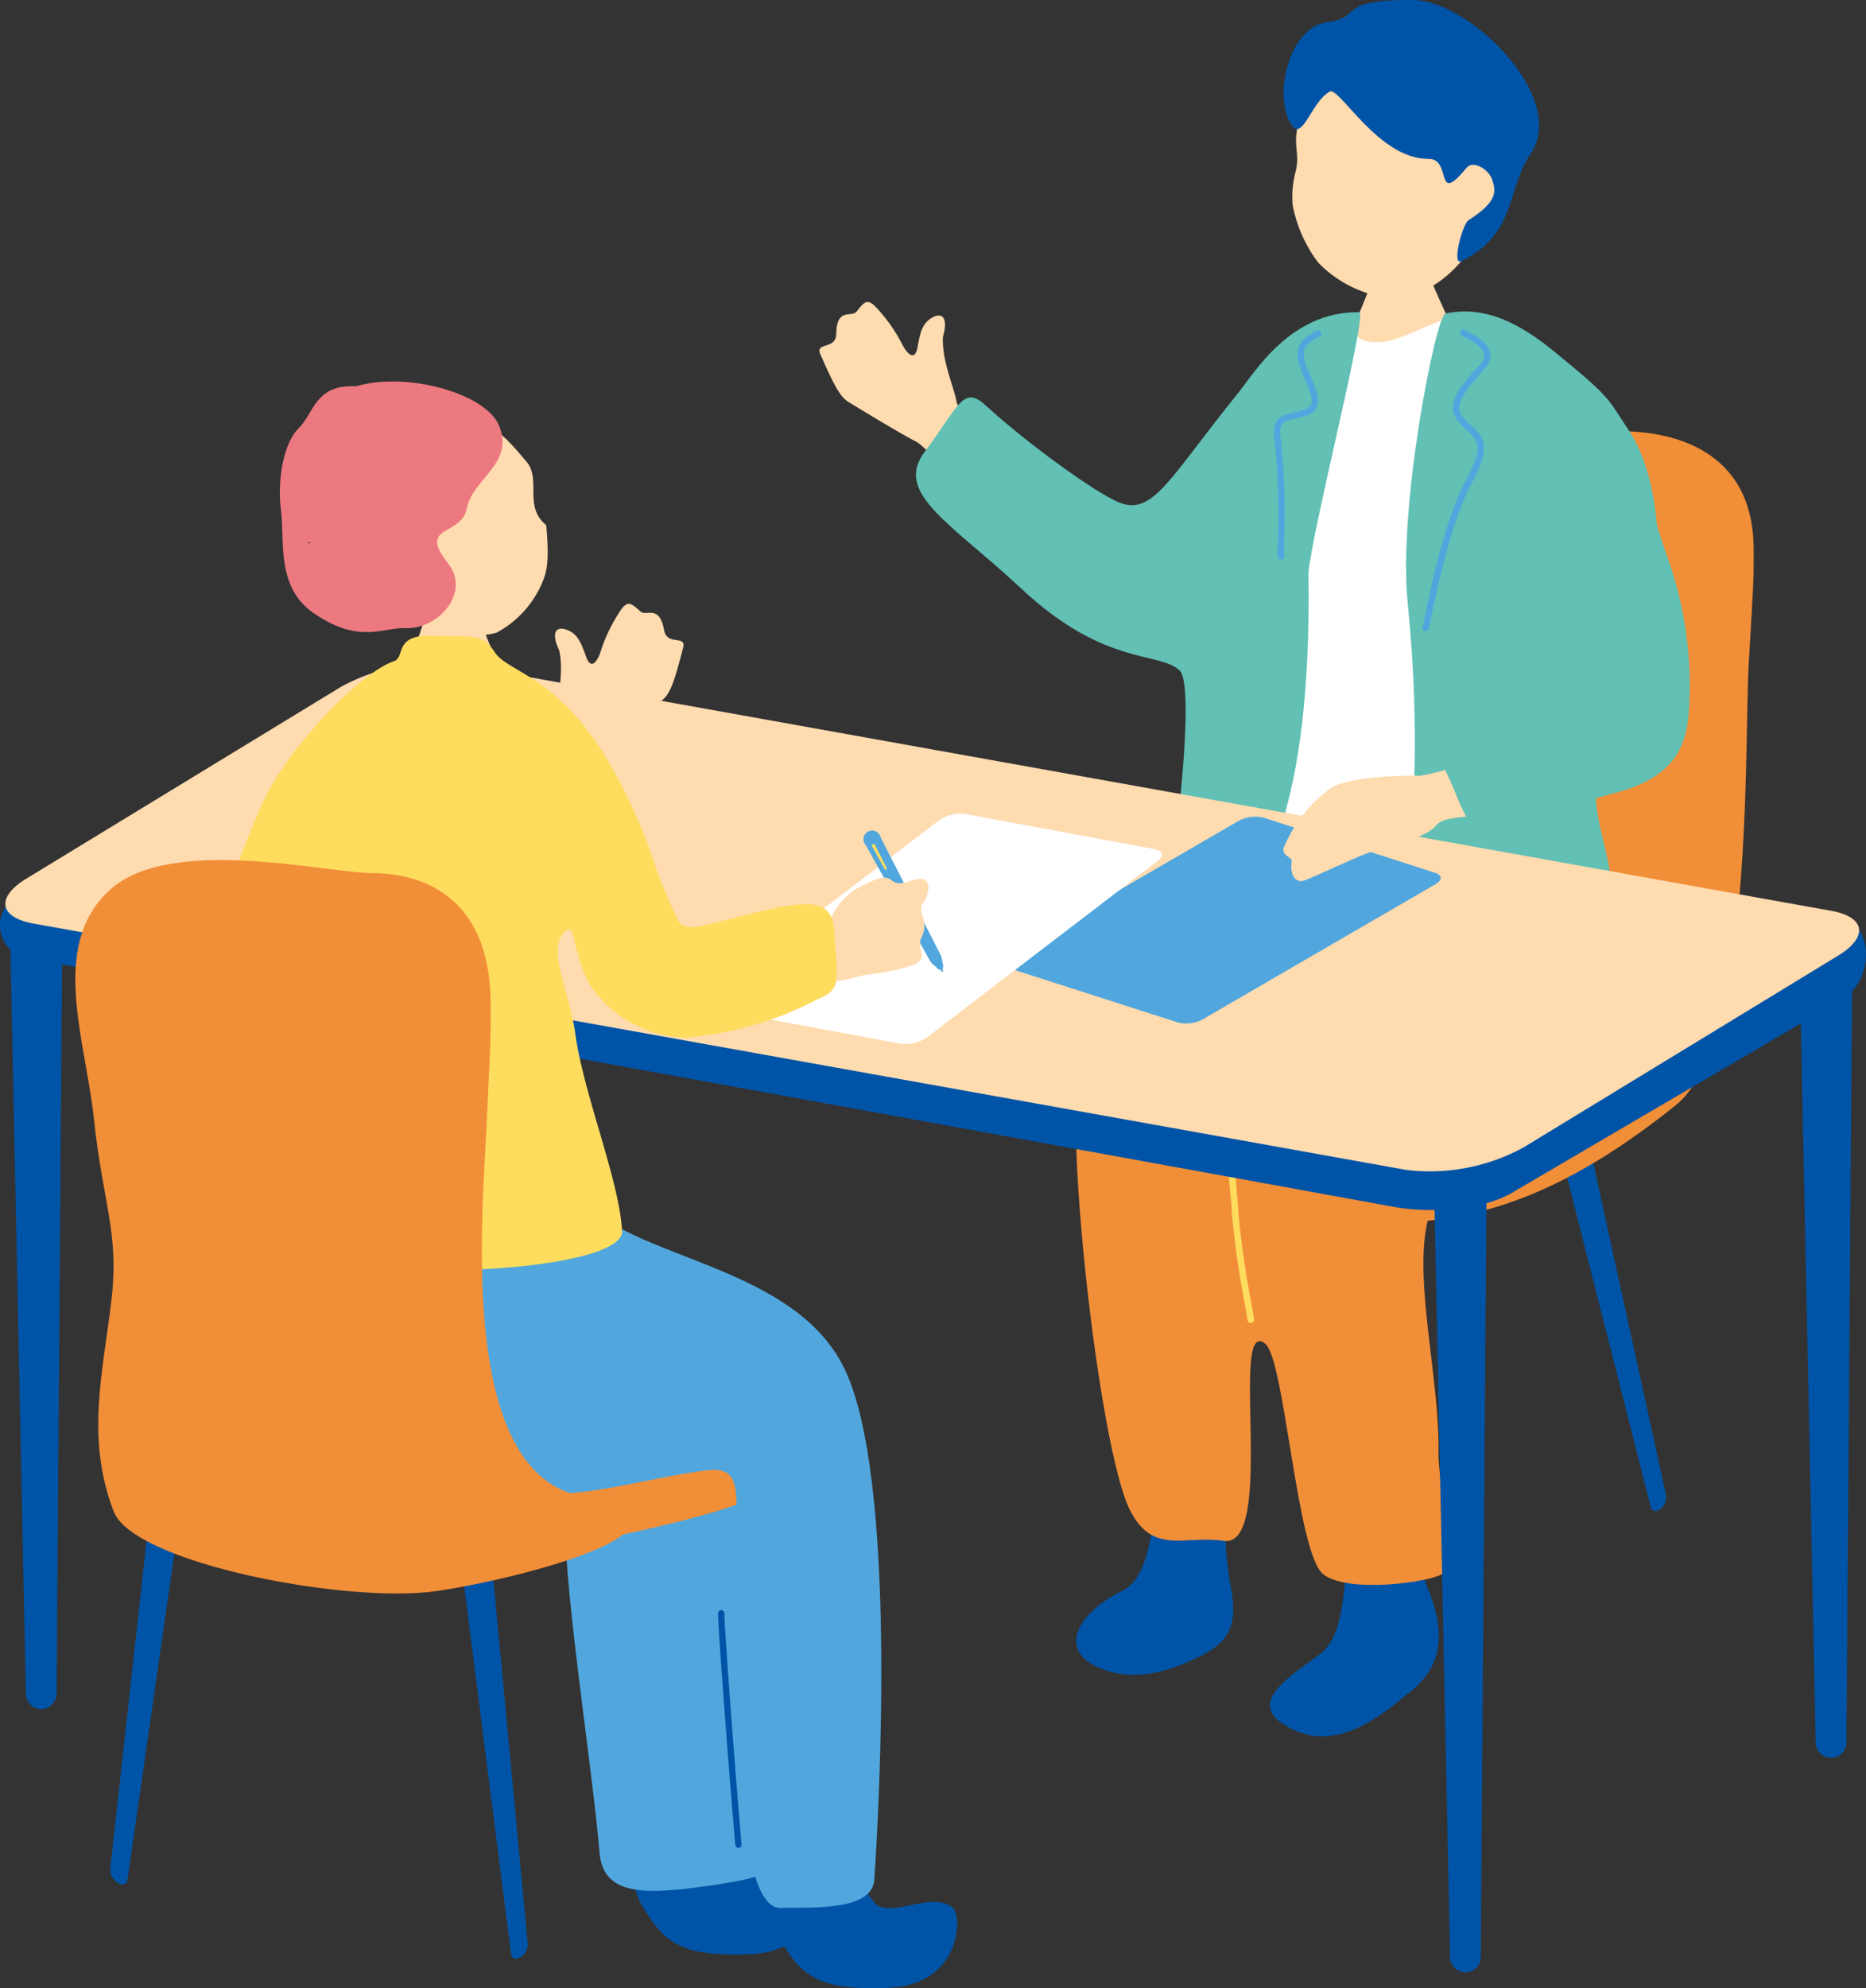 <svg height="120" viewBox="0 0 112.689 120" width="112.689" xmlns="http://www.w3.org/2000/svg" xmlns:xlink="http://www.w3.org/1999/xlink"><rect x="0" y="0" width="112.689" height="120" fill="#333333" stroke="none"/><clipPath id="a"><path d="m0 0h112.689v120h-112.689z"/></clipPath><g clip-path="url(#a)"><path d="m97.938 44.935c-1.894-1.488-3.6-3.81-4.373-4.2s-2.782-1.6-4.066-2.385c-.523-.318-.93-1.164-1.684-2.871-.333-.754.944-.253.96-1.221.028-1.63.917-.974 1.23-1.358.54-.665.676-.865 1.418.013a9.921 9.921 0 0 1 1.35 1.993c.238.47.751 1.088.914.139s.311-1.459.9-1.786.96.028.635 1.151c-.095 1.383.663 3.068.8 3.853s1.124 1.182 2.461 2.2 1.35 5.954-.544 4.466" fill="#ffdbb0" transform="translate(-38.274 -14.098)"/><path d="m173.3 141.737a.916.916 0 0 1 -.352.834c-.253.192-.512.136-.579-.129l-5.632-22.2a2.15 2.15 0 0 1 .449-2.061c.451-.34.962.054 1.138.859z" fill="#0054a7" transform="translate(-72.684 -51.488)"/><path d="m157.129 52.754c0-6.1-4.993-7.152-8.076-7.152s-13.8-2.111-17.915.938-1.616 8.09-1.028 12.546 1.713 6.077 1.175 9.732c-.587 3.987-15.57 13.753-13.66 17.74.655 1.369-2.114 4.508 9.03 6.094 9.048 1.288 15.544 1.834 25.77-6.366 4.729-3.792 4.118-21.689 4.412-26.731s.294-4.69.294-6.8" fill="#f18e38" transform="translate(-51.225 -19.578)"/><path d="m120.172 160.473c-.532 1.707-.533 4.188-2.173 5-2.662 1.318-3.8 3.495-1.475 4.569 2.574 1.187 5.236-.186 6.153-.612 2.391-1.11 2.209-2.642 1.868-4.523a20.086 20.086 0 0 1 -.253-4.273c-.021-1.6-3.765-2.153-4.119-.16" fill="#0054a7" transform="translate(-50.27 -69.427)"/><path d="m139.641 158.569a13.132 13.132 0 0 1 .919 4.7c-.2 2.088-.5 3.731-1.566 4.5-2.213 1.6-4.555 3.111-1.552 4.536s5.962-1.481 6.913-2.192c2.475-1.854 2.038-4.267 1.191-6.342-.985-2.518-.536-3.784-.663-5.942-.186-3.164-6.468-2.786-5.242.736" fill="#0054a7" transform="translate(-59.321 -67.894)"/><path d="m124.649 92.834c-2.6 4.343-6.659 5.406-9.081 9.659-1.208 2.121.993 22.753 2.929 26.549 1.393 2.732 3.316 1.482 5.64 1.842 3.231.5.311-13.655 2.521-11.9 1.185.941 1.9 12.653 3.506 13.916 1.471 1.154 6.324.513 7.207-.028.981-.6-.286-5.417-.249-7.289.119-5.909-2.84-14.846 1.316-16.657 4.218-1.838 6.424-3.751 8.4-8.771 1.508-3.823.492-6.918-1.915-10.564-1.29-1.832-12.168-3.3-17.207-2.522-3.9.6-2.813 4.956-3.073 5.764" fill="#f18e38" transform="translate(-50.251 -37.881)"/><path d="m132.978 128.685a.234.234 0 0 1 -.056.021.177.177 0 0 1 -.222-.135c-.034-.222-.1-.571-.172-1a53.832 53.832 0 0 1 -.785-5.543c-.015-.381-.055-.818-.1-1.288-.158-1.773-.354-3.981.458-5.51 1.05-1.979 4.137-2.763 5.8-3.185a.177.177 0 0 1 .227.129.205.205 0 0 1 -.159.226c-1.592.4-4.555 1.157-5.518 2.969-.76 1.431-.568 3.58-.416 5.307.042.476.082.919.1 1.3a53.84 53.84 0 0 0 .781 5.5c.076.433.138.785.174 1.008a.2.2 0 0 1 -.109.2" fill="#fedc5e" transform="translate(-57.353 -48.862)"/><path d="m147.812 26.086c-.146 0-2.06.2-2.243.191-.064.33-.886 2.386-1.033 2.8a28.084 28.084 0 0 1 -2.466 4.929c2.173 1.877 8.193 2.566 9.568.773-.389-.19-3.236-6.189-3.422-6.979-.136-.579-.4-1.5-.4-1.716" fill="#ffdbb0" transform="translate(-61.961 -11.377)"/><path d="m136.872 34.38c1.8-.745.562 1.459 3.242 1.124 1.252-.156 3.407-1.515 4.128-1.374 3.437.673 6.8 4.192 6.815 7.836a19.906 19.906 0 0 0 -.783 9.243c-.071.451-.356 14.525.2 16.852s-3.751 1.491-5.17 1.469-11.752-1.41-13.3-1.529a2.315 2.315 0 0 1 -2.195-1.957c-.462-2.769-.346-5.725.633-11.146 1.336-7.313 4.285-19.418 6.424-20.519" fill="#fff" transform="translate(-56.502 -14.881)"/><path d="m114.031 55.055c-1.205-1.181-4.5-.211-9.553-4.936-4.229-3.953-7.747-5.765-5.859-8.266 2.008-2.66 2.308-4.08 3.664-2.831 2.539 2.337 6.8 5.4 8.133 5.9 2.033.765 3.035-1.56 7.127-6.613 1.007-1.243 3.159-4.949 7.326-4.892.524.007-2.807 12.979-3.072 15.726.246 14.887-3.092 18.338-3.894 20.244-1.318 1.835-3.534 4.29-4.777 4.225-.61-.032-.381-1.333.482-7.178.5-3.39 1.212-10.6.422-11.38" fill="#62c0b4" transform="translate(-42.782 -14.574)"/><path d="m152.96 33.465c2.342-.5 4.487.538 6.763 2.448 3.321 2.707 3.011 2.665 4.294 4.566 2.149 3.185 1.935 8.762 1.5 10.2-1.111 3.676-2.54 8.508-3.107 9.894-.961 2.352.261 4.454.566 7.151.314 2.771.8 5.728.532 7.664-.326 2.371-12.6 1.68-12.649-3.226-.285-6.052.838-11.182-.174-21.24-.593-5.889 1.72-17.336 2.275-17.454" fill="#62c0b4" transform="translate(-65.675 -14.54)"/><path d="m152.53 53.47a.216.216 0 0 1 -.046-.006.191.191 0 0 1 -.139-.232c.036-.143.09-.4.162-.748.363-1.734 1.213-5.8 2.457-8.1 1.115-2.066.724-2.426.076-3.022a5.552 5.552 0 0 1 -.532-.539c-.841-1.01.15-2.135.947-3.038.139-.157.274-.31.4-.459a.694.694 0 0 0 .2-.58c-.091-.458-.814-.839-1.246-1.066l-.112-.059a.191.191 0 0 1 .18-.337l.109.058c.524.276 1.316.694 1.443 1.33a1.062 1.062 0 0 1 -.281.9c-.125.151-.263.308-.4.469-.921 1.044-1.527 1.837-.941 2.54a5.243 5.243 0 0 0 .5.5c.78.717 1.2 1.269 0 3.484-1.218 2.257-2.06 6.28-2.42 8-.073.353-.129.617-.165.762a.191.191 0 0 1 -.186.145" fill="#51a7dd" transform="translate(-66.439 -15.378)"/><path d="m136.849 49.2a.191.191 0 0 1 -.191-.191c0-.163 0-.426.008-.758a45.264 45.264 0 0 0 -.178-6.147c-.276-1.46.434-1.622 1.185-1.795.186-.043.385-.088.59-.156a.632.632 0 0 0 .412-.307c.146-.325-.1-.9-.392-1.577-.059-.136-.119-.277-.179-.422-.573-1.385-.1-1.949.915-2.456a.191.191 0 1 1 .171.341c-.887.444-1.2.833-.733 1.968.059.143.119.282.176.417.338.785.6 1.405.39 1.883a.982.982 0 0 1 -.639.513c-.218.072-.429.121-.626.166-.757.174-1.1.253-.895 1.352a45.293 45.293 0 0 1 .185 6.222c0 .33-.008.591-.008.753a.191.191 0 0 1 -.191.191" fill="#51a7dd" transform="translate(-59.499 -15.425)"/><path d="m149.006 17.543c-1.5 2.064-3.473 2.908-5 2.691a7.2 7.2 0 0 1 -4.037-2.1 8.379 8.379 0 0 1 -1.539-3.45 5.835 5.835 0 0 1 .166-2.009c.4-1.563-.594-1.678.875-4.739.446-.93 1.016-2.994 5.155-2.659 3.639.3 10.782 6.016 4.377 12.27" fill="#ffdbb0" transform="translate(-60.362 -2.284)"/><g fill="#0054a7"><path d="m140.235 5.541c-1.061.593-1.62 2.956-2.257 2.042-1.225-1.759-.133-5.949 2.08-6.233 2.275-.29.505-1.392 5.232-1.35 3.447.031 9.378 5.925 7.106 9.272-1.5 2.214-.832 4.818-4.18 6.489-.625.312.062-2.266.432-2.478 1.8-1.141 1.625-1.776 1.427-2.417s-1.151-1.217-1.548-.74c-1.975 2.368-.85-.552-2.3-.536-3.051.033-5.444-4.475-5.988-4.049" transform="translate(-59.953)"/><path d="m154.555 171.319a.93.93 0 1 0 1.856-.012l.348-46.194c.012-1.639-.705-3-1.6-2.992s-1.6 1.375-1.562 3.013z" transform="translate(-66.986 -53.26)"/><path d="m193.715 148.352a.93.93 0 1 0 1.856-.012l.347-46.194c.012-1.639-.7-3-1.6-2.992s-1.6 1.375-1.562 3.013z" transform="translate(-84.064 -43.243)"/><path d="m2.025 143.159a.968.968 0 0 0 .935.984.968.968 0 0 0 .921-1l.347-46.194c.012-1.639-.7-3-1.6-2.992s-1.6 1.375-1.562 3.013z" transform="translate(-.464 -40.979)"/><path d="m.654 85.775a2.01 2.01 0 0 0 1.041 3.47l82.5 15.008c2.106.386 5.428.237 7.287-.954l19.692-11.538c2.158-1.215 2.109-5.053-.77-5.346l-82.466-14.291a11.6 11.6 0 0 0 -7.209 1.464z" transform="translate(0 -31.407)"/></g><path d="m1.83 83.971c-1.83 1.115-1.642 2.329.421 2.701l82.923 14.874a11.81 11.81 0 0 0 7.079-1.356l19.01-11.583c1.831-1.116 1.641-2.331-.422-2.7l-82.921-14.875a11.808 11.808 0 0 0 -7.079 1.356z" fill="#ffdbb0" transform="translate(-.249 -30.932)"/><path d="m117.875 99.837a2.132 2.132 0 0 0 1.5-.189l14.068-8.163c.409-.238.4-.541-.012-.675l-10.383-3.334a2.138 2.138 0 0 0 -1.5.189l-14.068 8.163c-.409.237-.4.541.012.674z" fill="#51a7dd" transform="translate(-46.742 -38.123)"/><path d="m145.7 82.595c-.791-.017-4.262.008-5.413.76a8.56 8.56 0 0 0 -2.747 3.417c-.37.657.457.7.411.993-.131.827.249 1.355.787 1.144.979-.383 3.721-1.7 4.2-1.775.838-.129 3.246-.911 3.69-1.489.391-.508 1.192-.488 2.413-.649 3.018-.824 1.308-3.334-1.335-2.924a11.166 11.166 0 0 1 -2 .523" fill="#ffdbb0" transform="translate(-59.942 -35.774)"/><path d="m169.264 60.807a22.967 22.967 0 0 0 -1.383-9.364c-1.625-4.819-2.151-8.3-4.2-9.734-3.669-2.572-5.489 8.983-4.037 10.948.734.994 3.369 5.772 1.172 7.039-2.782 1.6-7.139 3.332-6.536 4.43.67.867 1.158 2.922 1.966 3.825.774.865 5.221-1.2 8.55-2.063 3.766-.979 4.359-3.025 4.465-5.081" fill="#62c0b4" transform="translate(-67.262 -18.028)"/><path d="m87.322 100.981a2.3 2.3 0 0 0 1.574-.406l13.883-10.616c.4-.309.357-.632-.1-.718l-11.526-2.141a2.293 2.293 0 0 0 -1.574.406l-13.879 10.618c-.4.309-.357.632.1.717z" fill="#fff" transform="translate(-32.893 -37.978)"/><path d="m53.487 189.391a.915.915 0 0 1 -.45.785c-.275.16-.525.073-.559-.2l-2.9-22.72a2.149 2.149 0 0 1 .7-1.991c.488-.284.949.169 1.026.99z" fill="#0054a7" transform="translate(-21.614 -72.04)"/><path d="m11.8 180.569a.955.955 0 0 0 .457.827c.284.171.546.085.587-.2l3.408-23.68a2.241 2.241 0 0 0 -.693-2.091c-.5-.3-.994.161-1.088 1.017z" fill="#0054a7" transform="translate(-5.145 -67.745)"/><path d="m74.257 197.94c1.05.779 3.326-.546 4.548.447.605.491.55 4.672-3.916 4.846-3.768.147-5.058-.489-6.317-2.617a3.678 3.678 0 0 1 -.337-3.764c1.584-2.291 4.274-1.321 6.022 1.088" fill="#0054a7" transform="translate(-29.596 -85.285)"/><path d="m69.859 152.032c1.694 1.449 2.562 15.267 2.988 20.628s1.784 6.08-2.815 6.794-7.219.836-7.447-1.892c-.457-5.5-2.3-16.589-2.076-21.132s5.811-7.423 9.35-4.4" fill="#51a7dd" transform="translate(-26.382 -65.762)"/><path d="m35.4 156.564c5.79-.883 20.261-3.351 19.521-6.277s-10.605-8.133-19-7.019c-6.368.845-18.349 2.175-20.938 5.758s8.834 9.3 20.418 7.538" fill="#f18e38" transform="translate(-6.371 -62.416)"/><path d="m46.7 63.672c-.183 0-2.592.172-2.821.151a16.811 16.811 0 0 1 -.619 2.283c-.229.474-1.892 3.187-2.121 3.424 2.66 2.283 6.376 1.981 8.164-.086a10.589 10.589 0 0 1 -2.156-3.736c-.147-.688-.447-1.778-.447-2.036" fill="#ffdbb0" transform="translate(-17.943 -27.769)"/><path d="m39.969 53.744c-1.548-3.163-2.118-7.486 1.811-9.121s6.1 1.583 6.9 2.464c.978 1.081-.18 2.733 1.226 3.873.242 2.554-.063 3.026-.305 3.614a6.154 6.154 0 0 1 -2.7 2.877 5.11 5.11 0 0 1 -3.63-.373 7.328 7.328 0 0 1 -2.091-1.435 1.493 1.493 0 0 1 -1.029-.286 2.251 2.251 0 0 1 -.717-1.1.461.461 0 0 1 .533-.514" fill="#ffdbb0" transform="translate(-16.919 -19.262)"/><path d="m41.267 48.476c.345-1.763 2.881-2.68 1.944-4.975-.8-1.952-5.583-3.287-8.646-2.375-2.469-.138-2.537 1.64-3.458 2.532s-1.3 3.155-1.067 4.945-.311 4.629 1.946 6.193c2.778 1.925 4.186.871 5.608.922 1.954.07 3.921-2.143 2.535-3.906-1.873-2.381.793-1.574 1.138-3.336m-9.453 2.1-.176.043c.052-.04.106-.079.157-.12z" fill="#ed7980" transform="translate(-13.072 -17.808)"/><path d="m88.925 201.867c1.05.779 3.414-.8 4.636.188.605.492.55 4.673-3.916 4.847-3.768.147-5.058-.489-6.316-2.617a3.675 3.675 0 0 1 -.337-3.764c1.584-2.292 4.186-1.063 5.933 1.347" fill="#0054a7" transform="translate(-36.032 -86.921)"/><path d="m25.862 124.579c-.581.713-3.685 8.8-.943 13.711 3.481 6.238 11.778 5.747 17.176 6.072 3.969.239 7.478-1.017 11-1.432 2.581-.3 1.5 2.082 1.756 7.157.057 1.105-.6 19.354 2.668 19.258 1.734-.051 5.53.223 5.661-1.692.3-4.374 1.4-24.324-1.822-30.9-3.253-6.636-14.053-6.59-16.135-10.778-1.368-2.751-19.356-1.393-19.356-1.393" fill="#51a7dd" transform="translate(-10.381 -54.186)"/><path d="m78.135 186.7h.019a.19.19 0 0 0 .171-.208c-.189-1.941-1.04-12.857-1.04-13.949a.191.191 0 1 0 -.382 0c0 1.167.882 12.349 1.042 13.985a.191.191 0 0 0 .19.173" fill="#0054a7" transform="translate(-33.539 -75.167)"/><path d="m56.769 78.258c1.631-1.775 2.931-4.343 3.631-4.852s2.485-2.033 3.625-3.013c.464-.4.73-1.3 1.2-3.105.206-.8-.973-.1-1.145-1.05-.292-1.6-1.062-.813-1.433-1.141-.641-.569-.807-.744-1.4.243a9.9 9.9 0 0 0 -1.009 2.186c-.158.5-.564 1.195-.88.285s-.543-1.389-1.18-1.616-.943.184-.44 1.239c.318 1.349-.157 3.135-.161 3.931s-.918 1.349-2.071 2.574-.367 6.093 1.261 4.319" fill="#ffdbb0" transform="translate(-23.97 -28.189)"/><path d="m50.884 85.694a31.849 31.849 0 0 1 -1.884-4.555 33.08 33.08 0 0 0 -3-6.224c-2.95-4.511-5.668-4.7-6.442-5.891-.615-.948-1-.957-3.324-.957-2.922-.24-1.966 1.259-2.77 1.524-1.9.628-6.463 5.15-8.025 8.794-3.612 8.428-3.9 11.884-2.256 12.578 1.331.56 2.254-.112 2 2.429s-1.718 9.56-1.085 10.323c3.221 3.88 23.317 3.038 23.163.261-.174-3.123-2.31-8.174-2.831-11.948-.37-2.688-1.865-5.313-.456-6.245.722-.478.12 5.355 4.978 5.181 1.838-.065 3.231-4.316 1.93-5.27" fill="#fedc5e" transform="translate(-9.694 -29.674)"/><path d="m33.149 100.789c0-6.767-4.424-7.938-7.157-7.938s-12.232-2.342-15.875 1.041-1.431 8.979-.911 13.923 1.518 6.745 1.041 10.8c-.52 4.424-1.561 8.328.13 12.752 1.208 3.16 14.183 5.6 19.519 4.815s17.4-3.99 8.718-5.726c-7.374-1.475-5.986-16.526-5.726-22.121s.261-5.205.261-7.547" fill="#f18e38" transform="translate(-3.517 -40.15)"/><path d="m100.849 103.735-.1.049-.135-.266.1-.048z" fill="#51a7dd" transform="translate(-43.882 -45.126)"/><path d="m100.445 102.583c.12.235.116.476-.007.538s-.319-.077-.439-.312-.116-.476.007-.539.319.077.439.312" fill="#51a7dd" transform="translate(-43.574 -44.596)"/><path d="m97.143 96.368c.166.325.16.667-.014.758s-.46-.093-.637-.412l-3.837-6.914a.524.524 0 1 1 .891-.474z" fill="#51a7dd" transform="translate(-40.365 -38.783)"/><path d="m94.265 91.77c.031.061.03.125 0 .143s-.086-.017-.12-.078l-.721-1.3a.1.1 0 1 1 .167-.089z" fill="#fedc5e" transform="translate(-40.736 -39.414)"/><path d="m88.468 100.021a11.639 11.639 0 0 1 -2.574.268c-.57-.622-1.288-2.363-1.009-2.63.368-.354 2.182-.91 2.257-1.174a3.9 3.9 0 0 1 2.226-2.185c1.382-.739 1.335-.092 1.82-.026.537.073 1.285-.425 1.68-.173.328.209.183.753.01 1.171-.078.189-.387.267-.2.925a1.564 1.564 0 0 1 .008 1.282.937.937 0 0 0 -.065.83c.1.518.048.584-.349.863a11.54 11.54 0 0 1 -2.794.608 7.462 7.462 0 0 0 -1.011.236" fill="#ffdbb0" transform="translate(-36.994 -40.975)"/><path d="m77.9 98.613c-.2-1.432.273-3.129-2.065-3s-6.386 1.67-7.061 1.326c-2.169-1.106-2.881-3.207-3.59-2.81a5.836 5.836 0 0 0 -2.33 3.461c-.025.506-.043 2.776 1.128 4.034a7.267 7.267 0 0 0 4.829 2.041 20.946 20.946 0 0 0 7.965-2.314c1.276-.537 1.206-.908 1.125-2.741" fill="#fedc5e" transform="translate(-27.409 -41.032)"/></g></svg>